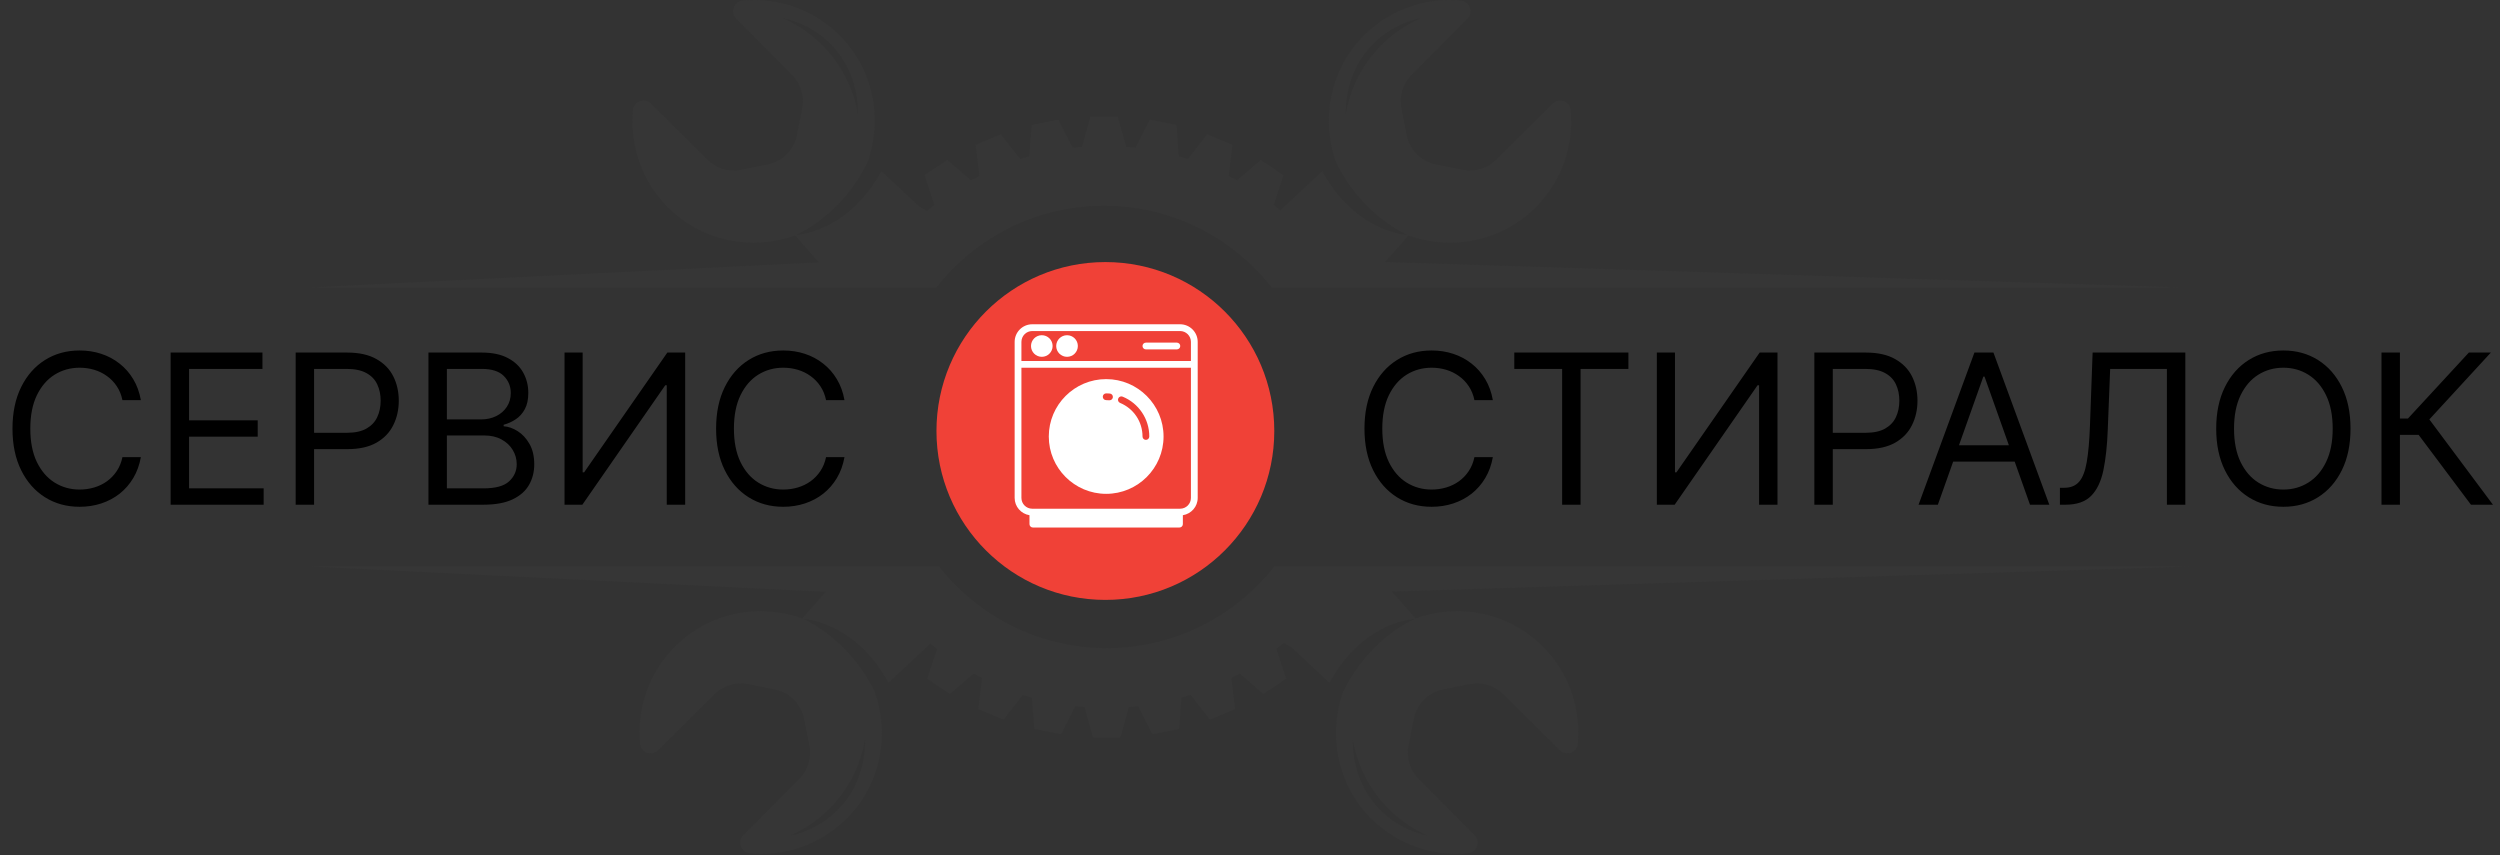 <?xml version="1.0" encoding="UTF-8"?> <svg xmlns="http://www.w3.org/2000/svg" width="956" height="327" viewBox="0 0 956 327" fill="none"><rect x="0" y="0" width="956" height="327" fill="#333333" stroke="none"/><path d="M422.695 229.401C458.369 229.401 487.288 200.482 487.288 164.808C487.288 129.135 458.369 100.216 422.695 100.216C387.022 100.216 358.103 129.135 358.103 164.808C358.103 200.482 387.022 229.401 422.695 229.401Z" fill="#F04137"></path><path d="M541.356 236.483L541.329 236.494L532.242 226.201L837.5 216.627H487.288C472.352 235.606 449.225 247.837 423.202 247.837C397.178 247.837 374.051 235.606 359.115 216.627H358.103H119.002L315.751 226.331L306.778 236.494L306.751 236.483C290.338 230.571 271.296 234.08 258.143 247.231C247.943 257.432 243.504 271.19 244.78 284.508C245.101 287.855 249.281 289.242 251.672 286.877C257.688 280.922 267.283 271.392 273.254 265.454C276.628 262.102 281.427 260.671 286.088 261.605L296.261 263.639C301.909 264.768 306.323 269.184 307.454 274.832L309.488 285.005C310.42 289.666 308.989 294.465 305.639 297.838C299.706 303.808 290.185 313.394 284.227 319.409C281.751 321.909 283.42 326.036 286.925 326.345C299.78 327.483 313.012 323.301 323.032 313.759C336.617 300.823 340.501 281.322 334.453 264.442C325.323 245.567 309.849 237.886 307.188 236.677C310.318 236.929 327.808 239.285 339.743 261.073L355.797 246.098C356.627 246.796 357.469 247.481 358.322 248.156L354.565 259.573L363.258 265.38L372.335 257.568C373.389 258.155 374.469 258.692 375.544 259.244L374.088 271.17L383.747 275.172L391.118 265.75C392.265 266.12 393.437 266.423 394.602 266.754L395.499 278.737L405.755 280.776L411.161 270.067C412.351 270.203 413.551 270.291 414.753 270.386L417.976 281.978H428.431L431.654 270.386C432.856 270.289 434.056 270.203 435.247 270.067L440.652 280.776L450.906 278.737L451.803 266.754C452.969 266.423 454.141 266.12 455.288 265.75L462.658 275.172L472.318 271.17L470.861 259.244C471.936 258.692 473.018 258.158 474.07 257.568L483.147 265.38L491.84 259.573L488.083 248.156C489.027 247.407 489.963 246.658 490.878 245.876L493.912 247.589L508.369 261.075C520.301 239.287 537.794 236.929 540.922 236.679C538.263 237.888 522.789 245.569 513.659 264.444C507.61 281.322 511.494 300.826 525.08 313.761C535.1 323.303 548.332 327.483 561.186 326.348C564.691 326.038 566.358 321.913 563.884 319.412C557.929 313.396 548.406 303.81 542.475 297.841C539.123 294.468 537.692 289.668 538.626 285.007L540.66 274.834C541.791 269.186 546.205 264.772 551.853 263.642L562.023 261.607C566.687 260.675 571.484 262.107 574.857 265.457C580.831 271.392 590.424 280.924 596.44 286.88C598.83 289.245 603.013 287.858 603.332 284.51C604.608 271.19 600.169 257.434 589.968 247.233C576.813 234.08 557.769 230.573 541.356 236.483ZM330.826 282.521C330.937 293.134 327.207 303.249 319.49 310.545C314.505 315.257 308.436 318.242 301.923 319.661C307.065 317.396 311.941 314.258 316.258 310.138C324.308 302.463 329.182 292.678 330.826 282.521ZM546.181 319.661C539.669 318.242 533.6 315.257 528.615 310.545C520.9 303.249 517.168 293.134 517.281 282.521C518.925 292.678 523.799 302.463 531.847 310.138C536.164 314.258 541.04 317.398 546.181 319.661Z" fill="#363636"></path><path d="M304.032 90.045L304.059 90.034L313.146 100.327L119 109.901H358.1H358.098C373.033 90.921 396.16 78.691 422.184 78.691C448.208 78.691 471.335 90.921 486.27 109.901H487.283H833.5L529.634 100.197L538.607 90.034L538.635 90.045C555.048 95.957 574.089 92.447 587.242 79.297C597.443 69.096 601.882 55.34 600.606 42.02C600.284 38.672 596.104 37.285 593.714 39.651C587.698 45.606 578.103 55.139 572.131 61.074C568.76 64.426 563.961 65.857 559.297 64.923L549.124 62.888C543.476 61.758 539.063 57.344 537.932 51.696L535.898 41.523C534.966 36.862 536.397 32.062 539.747 28.689C545.677 22.72 555.2 13.134 561.158 7.118C563.635 4.619 561.965 0.492 558.46 0.182C545.606 -0.955 532.374 3.227 522.354 12.769C508.769 25.704 504.887 45.209 510.933 62.086C520.063 80.961 535.537 88.642 538.198 89.851C535.068 89.601 517.577 87.243 505.643 65.455L489.588 80.432C488.758 79.734 487.917 79.049 487.066 78.374L490.823 66.958L482.13 61.15L473.053 68.962C471.998 68.375 470.919 67.838 469.844 67.286L471.3 55.361L461.641 51.358L454.27 60.78C453.123 60.41 451.951 60.107 450.786 59.776L449.889 47.793L439.633 45.754L434.227 56.461C433.037 56.325 431.837 56.237 430.634 56.142L427.412 44.55H416.957L413.734 56.142C412.532 56.239 411.332 56.325 410.141 56.461L404.735 45.754L394.482 47.793L393.585 59.776C392.419 60.107 391.247 60.41 390.1 60.78L382.73 51.358L373.07 55.361L374.527 67.286C373.452 67.838 372.37 68.373 371.318 68.962L362.241 61.15L353.548 66.958L357.305 78.374C356.361 79.123 355.425 79.872 354.51 80.654L351.476 78.941L337.019 65.455C325.087 87.243 307.594 89.601 304.466 89.851C307.125 88.642 322.599 80.961 331.729 62.086C337.778 45.209 333.893 25.704 320.308 12.769C310.288 3.227 297.056 -0.953 284.202 0.182C280.697 0.492 279.03 4.617 281.506 7.118C287.462 13.134 296.985 22.72 302.915 28.689C306.267 32.062 307.698 36.862 306.764 41.523L304.73 51.696C303.599 57.344 299.186 61.758 293.538 62.888L283.365 64.923C278.704 65.855 273.904 64.424 270.531 61.074C264.557 55.139 254.964 45.606 248.948 39.651C246.558 37.285 242.375 38.672 242.056 42.02C240.78 55.34 245.219 69.096 255.422 79.297C268.577 92.447 287.619 95.957 304.032 90.045ZM514.562 44.006C514.451 33.394 518.181 23.279 525.898 15.983C530.883 11.271 536.952 8.286 543.465 6.866C538.323 9.132 533.447 12.27 529.13 16.39C521.08 24.065 516.206 33.85 514.562 44.006ZM299.209 6.866C305.722 8.286 311.791 11.271 316.775 15.983C324.491 23.279 328.222 33.394 328.109 44.006C326.465 33.85 321.591 24.065 313.543 16.39C309.224 12.27 304.351 9.132 299.209 6.866Z" fill="#363636"></path><path d="M394.969 201.72H451.031C451.744 201.72 452.326 201.137 452.326 200.425V197.018C455.539 196.5 458 193.741 458 190.399V130.736C458 127.018 454.982 124 451.277 124H394.723C391.018 124 388 127.018 388 130.736V190.399C388 193.741 390.461 196.5 393.674 197.018V200.425C393.674 201.137 394.256 201.72 394.969 201.72ZM390.591 130.736C390.591 128.456 392.443 126.591 394.723 126.591H451.277C453.557 126.591 455.409 128.456 455.409 130.736V138.041H390.591V130.736ZM390.591 190.399V140.632H455.409V190.399C455.409 192.679 453.557 194.531 451.277 194.531H394.723C392.443 194.531 390.591 192.679 390.591 190.399Z" fill="white"></path><path d="M423 188.845C435.099 188.845 444.943 179.013 444.943 166.915C444.943 154.816 435.099 144.972 423 144.972C410.902 144.972 401.057 154.816 401.057 166.915C401.057 179.013 410.902 188.845 423 188.845ZM423 150.425C423.466 150.425 423.933 150.451 424.386 150.49C425.099 150.541 425.63 151.176 425.565 151.889C425.513 152.562 424.943 153.067 424.283 153.067H424.166C423.777 153.041 423.389 153.016 423 153.016C422.288 153.016 421.705 152.446 421.705 151.72C421.705 151.008 422.288 150.425 423 150.425ZM438.194 168.21C437.469 168.21 436.899 167.627 436.899 166.915C436.899 161.267 433.518 156.228 428.311 154.065C427.65 153.793 427.34 153.041 427.612 152.381C427.884 151.72 428.635 151.396 429.295 151.681C435.487 154.233 439.49 160.218 439.49 166.915C439.49 167.627 438.907 168.21 438.194 168.21Z" fill="white"></path><path d="M398.388 136.448C400.671 136.448 402.521 134.598 402.521 132.316C402.521 130.034 400.671 128.184 398.388 128.184C396.106 128.184 394.256 130.034 394.256 132.316C394.256 134.598 396.106 136.448 398.388 136.448Z" fill="white"></path><path d="M408.039 128.184C405.759 128.184 403.894 130.036 403.894 132.316C403.894 134.596 405.759 136.448 408.039 136.448C410.319 136.448 412.171 134.596 412.171 132.316C412.171 130.036 410.319 128.184 408.039 128.184Z" fill="white"></path><path d="M450.035 131.021H438.188C437.473 131.021 436.893 131.601 436.893 132.316C436.893 133.031 437.473 133.611 438.188 133.611H450.035C450.75 133.611 451.33 133.031 451.33 132.316C451.33 131.601 450.75 131.021 450.035 131.021Z" fill="white"></path><path d="M53.864 153H46.818C46.401 150.973 45.672 149.193 44.631 147.659C43.608 146.125 42.358 144.837 40.881 143.795C39.422 142.735 37.803 141.939 36.023 141.409C34.242 140.879 32.386 140.614 30.454 140.614C26.932 140.614 23.741 141.504 20.881 143.284C18.04 145.064 15.777 147.688 14.091 151.153C12.424 154.619 11.591 158.871 11.591 163.909C11.591 168.947 12.424 173.199 14.091 176.665C15.777 180.131 18.04 182.754 20.881 184.534C23.741 186.314 26.932 187.205 30.454 187.205C32.386 187.205 34.242 186.939 36.023 186.409C37.803 185.879 39.422 185.093 40.881 184.051C42.358 182.991 43.608 181.693 44.631 180.159C45.672 178.606 46.401 176.826 46.818 174.818H53.864C53.333 177.792 52.367 180.453 50.966 182.801C49.564 185.15 47.822 187.148 45.739 188.795C43.655 190.424 41.316 191.665 38.722 192.517C36.146 193.369 33.39 193.795 30.454 193.795C25.492 193.795 21.079 192.583 17.216 190.159C13.352 187.735 10.312 184.288 8.097 179.818C5.881 175.348 4.773 170.045 4.773 163.909C4.773 157.773 5.881 152.47 8.097 148C10.312 143.53 13.352 140.083 17.216 137.659C21.079 135.235 25.492 134.023 30.454 134.023C33.39 134.023 36.146 134.449 38.722 135.301C41.316 136.153 43.655 137.403 45.739 139.051C47.822 140.68 49.564 142.669 50.966 145.017C52.367 147.347 53.333 150.008 53.864 153ZM65.249 193V134.818H100.362V141.068H72.294V160.727H98.544V166.977H72.294V186.75H100.817V193H65.249ZM113.061 193V134.818H132.72C137.285 134.818 141.016 135.642 143.913 137.29C146.83 138.919 148.989 141.125 150.391 143.909C151.792 146.693 152.493 149.799 152.493 153.227C152.493 156.655 151.792 159.771 150.391 162.574C149.008 165.377 146.868 167.612 143.97 169.278C141.072 170.926 137.36 171.75 132.834 171.75H118.743V165.5H132.607C135.732 165.5 138.241 164.96 140.135 163.881C142.029 162.801 143.402 161.343 144.254 159.506C145.125 157.65 145.561 155.557 145.561 153.227C145.561 150.898 145.125 148.814 144.254 146.977C143.402 145.14 142.019 143.701 140.107 142.659C138.194 141.598 135.656 141.068 132.493 141.068H120.107V193H113.061ZM163.842 193V134.818H184.183C188.236 134.818 191.579 135.519 194.212 136.92C196.844 138.303 198.804 140.169 200.092 142.517C201.38 144.847 202.024 147.432 202.024 150.273C202.024 152.773 201.579 154.837 200.689 156.466C199.818 158.095 198.662 159.383 197.223 160.33C195.803 161.277 194.259 161.977 192.592 162.432V163C194.373 163.114 196.162 163.739 197.962 164.875C199.761 166.011 201.267 167.64 202.479 169.761C203.691 171.883 204.297 174.477 204.297 177.545C204.297 180.462 203.634 183.085 202.308 185.415C200.982 187.744 198.89 189.591 196.03 190.955C193.17 192.318 189.448 193 184.865 193H163.842ZM170.888 186.75H184.865C189.467 186.75 192.734 185.86 194.666 184.08C196.617 182.28 197.592 180.102 197.592 177.545C197.592 175.576 197.09 173.758 196.087 172.091C195.083 170.405 193.653 169.061 191.797 168.057C189.941 167.034 187.744 166.523 185.206 166.523H170.888V186.75ZM170.888 160.386H183.956C186.077 160.386 187.99 159.97 189.695 159.136C191.418 158.303 192.782 157.129 193.786 155.614C194.808 154.098 195.32 152.318 195.32 150.273C195.32 147.716 194.429 145.547 192.649 143.767C190.869 141.968 188.047 141.068 184.183 141.068H170.888V160.386ZM215.874 134.818H222.805V180.614H223.374L255.192 134.818H262.01V193H254.964V147.318H254.396L222.692 193H215.874V134.818ZM322.926 153H315.881C315.464 150.973 314.735 149.193 313.693 147.659C312.67 146.125 311.42 144.837 309.943 143.795C308.485 142.735 306.866 141.939 305.085 141.409C303.305 140.879 301.449 140.614 299.517 140.614C295.994 140.614 292.803 141.504 289.943 143.284C287.102 145.064 284.839 147.688 283.153 151.153C281.487 154.619 280.653 158.871 280.653 163.909C280.653 168.947 281.487 173.199 283.153 176.665C284.839 180.131 287.102 182.754 289.943 184.534C292.803 186.314 295.994 187.205 299.517 187.205C301.449 187.205 303.305 186.939 305.085 186.409C306.866 185.879 308.485 185.093 309.943 184.051C311.42 182.991 312.67 181.693 313.693 180.159C314.735 178.606 315.464 176.826 315.881 174.818H322.926C322.396 177.792 321.43 180.453 320.028 182.801C318.627 185.15 316.884 187.148 314.801 188.795C312.718 190.424 310.379 191.665 307.784 192.517C305.208 193.369 302.453 193.795 299.517 193.795C294.555 193.795 290.142 192.583 286.278 190.159C282.415 187.735 279.375 184.288 277.159 179.818C274.943 175.348 273.835 170.045 273.835 163.909C273.835 157.773 274.943 152.47 277.159 148C279.375 143.53 282.415 140.083 286.278 137.659C290.142 135.235 294.555 134.023 299.517 134.023C302.453 134.023 305.208 134.449 307.784 135.301C310.379 136.153 312.718 137.403 314.801 139.051C316.884 140.68 318.627 142.669 320.028 145.017C321.43 147.347 322.396 150.008 322.926 153Z" fill="black"></path><path d="M570.864 153H563.818C563.402 150.973 562.672 149.193 561.631 147.659C560.608 146.125 559.358 144.837 557.881 143.795C556.422 142.735 554.803 141.939 553.023 141.409C551.242 140.879 549.386 140.614 547.455 140.614C543.932 140.614 540.741 141.504 537.881 143.284C535.04 145.064 532.777 147.688 531.091 151.153C529.424 154.619 528.591 158.871 528.591 163.909C528.591 168.947 529.424 173.199 531.091 176.665C532.777 180.131 535.04 182.754 537.881 184.534C540.741 186.314 543.932 187.205 547.455 187.205C549.386 187.205 551.242 186.939 553.023 186.409C554.803 185.879 556.422 185.093 557.881 184.051C559.358 182.991 560.608 181.693 561.631 180.159C562.672 178.606 563.402 176.826 563.818 174.818H570.864C570.333 177.792 569.367 180.453 567.966 182.801C566.564 185.15 564.822 187.148 562.739 188.795C560.655 190.424 558.316 191.665 555.722 192.517C553.146 193.369 550.39 193.795 547.455 193.795C542.492 193.795 538.08 192.583 534.216 190.159C530.352 187.735 527.313 184.288 525.097 179.818C522.881 175.348 521.773 170.045 521.773 163.909C521.773 157.773 522.881 152.47 525.097 148C527.313 143.53 530.352 140.083 534.216 137.659C538.08 135.235 542.492 134.023 547.455 134.023C550.39 134.023 553.146 134.449 555.722 135.301C558.316 136.153 560.655 137.403 562.739 139.051C564.822 140.68 566.564 142.669 567.966 145.017C569.367 147.347 570.333 150.008 570.864 153ZM579.067 141.068V134.818H622.703V141.068H604.408V193H597.362V141.068H579.067ZM633.577 134.818H640.509V180.614H641.077L672.895 134.818H679.713V193H672.668V147.318H672.099L640.395 193H633.577V134.818ZM693.811 193V134.818H713.47C718.035 134.818 721.766 135.642 724.663 137.29C727.58 138.919 729.739 141.125 731.141 143.909C732.542 146.693 733.243 149.799 733.243 153.227C733.243 156.655 732.542 159.771 731.141 162.574C729.758 165.377 727.618 167.612 724.72 169.278C721.822 170.926 718.11 171.75 713.584 171.75H699.493V165.5H713.357C716.482 165.5 718.991 164.96 720.885 163.881C722.779 162.801 724.152 161.343 725.004 159.506C725.875 157.65 726.311 155.557 726.311 153.227C726.311 150.898 725.875 148.814 725.004 146.977C724.152 145.14 722.769 143.701 720.857 142.659C718.944 141.598 716.406 141.068 713.243 141.068H700.857V193H693.811ZM741.041 193H733.655L755.018 134.818H762.291L783.655 193H776.268L758.882 144.023H758.428L741.041 193ZM743.768 170.273H773.541V176.523H743.768V170.273ZM787.717 193V186.523H789.422C791.846 186.523 793.731 185.746 795.075 184.193C796.42 182.64 797.386 180.131 797.973 176.665C798.579 173.199 798.986 168.606 799.195 162.886L800.217 134.818H835.672V193H828.626V141.068H806.922L806.013 164.25C805.786 170.348 805.227 175.538 804.337 179.818C803.446 184.098 801.884 187.366 799.649 189.619C797.414 191.873 794.157 193 789.876 193H787.717ZM898.839 163.909C898.839 170.045 897.732 175.348 895.516 179.818C893.3 184.288 890.26 187.735 886.396 190.159C882.533 192.583 878.12 193.795 873.158 193.795C868.196 193.795 863.783 192.583 859.919 190.159C856.055 187.735 853.016 184.288 850.8 179.818C848.584 175.348 847.476 170.045 847.476 163.909C847.476 157.773 848.584 152.47 850.8 148C853.016 143.53 856.055 140.083 859.919 137.659C863.783 135.235 868.196 134.023 873.158 134.023C878.12 134.023 882.533 135.235 886.396 137.659C890.26 140.083 893.3 143.53 895.516 148C897.732 152.47 898.839 157.773 898.839 163.909ZM892.021 163.909C892.021 158.871 891.179 154.619 889.493 151.153C887.826 147.688 885.563 145.064 882.703 143.284C879.862 141.504 876.68 140.614 873.158 140.614C869.635 140.614 866.444 141.504 863.584 143.284C860.743 145.064 858.48 147.688 856.794 151.153C855.127 154.619 854.294 158.871 854.294 163.909C854.294 168.947 855.127 173.199 856.794 176.665C858.48 180.131 860.743 182.754 863.584 184.534C866.444 186.314 869.635 187.205 873.158 187.205C876.68 187.205 879.862 186.314 882.703 184.534C885.563 182.754 887.826 180.131 889.493 176.665C891.179 173.199 892.021 168.947 892.021 163.909ZM944.891 193L924.891 166.295H917.732V193H910.686V134.818H917.732V160.045H920.8L944.095 134.818H952.504L928.982 160.386L953.3 193H944.891Z" fill="black"></path></svg> 